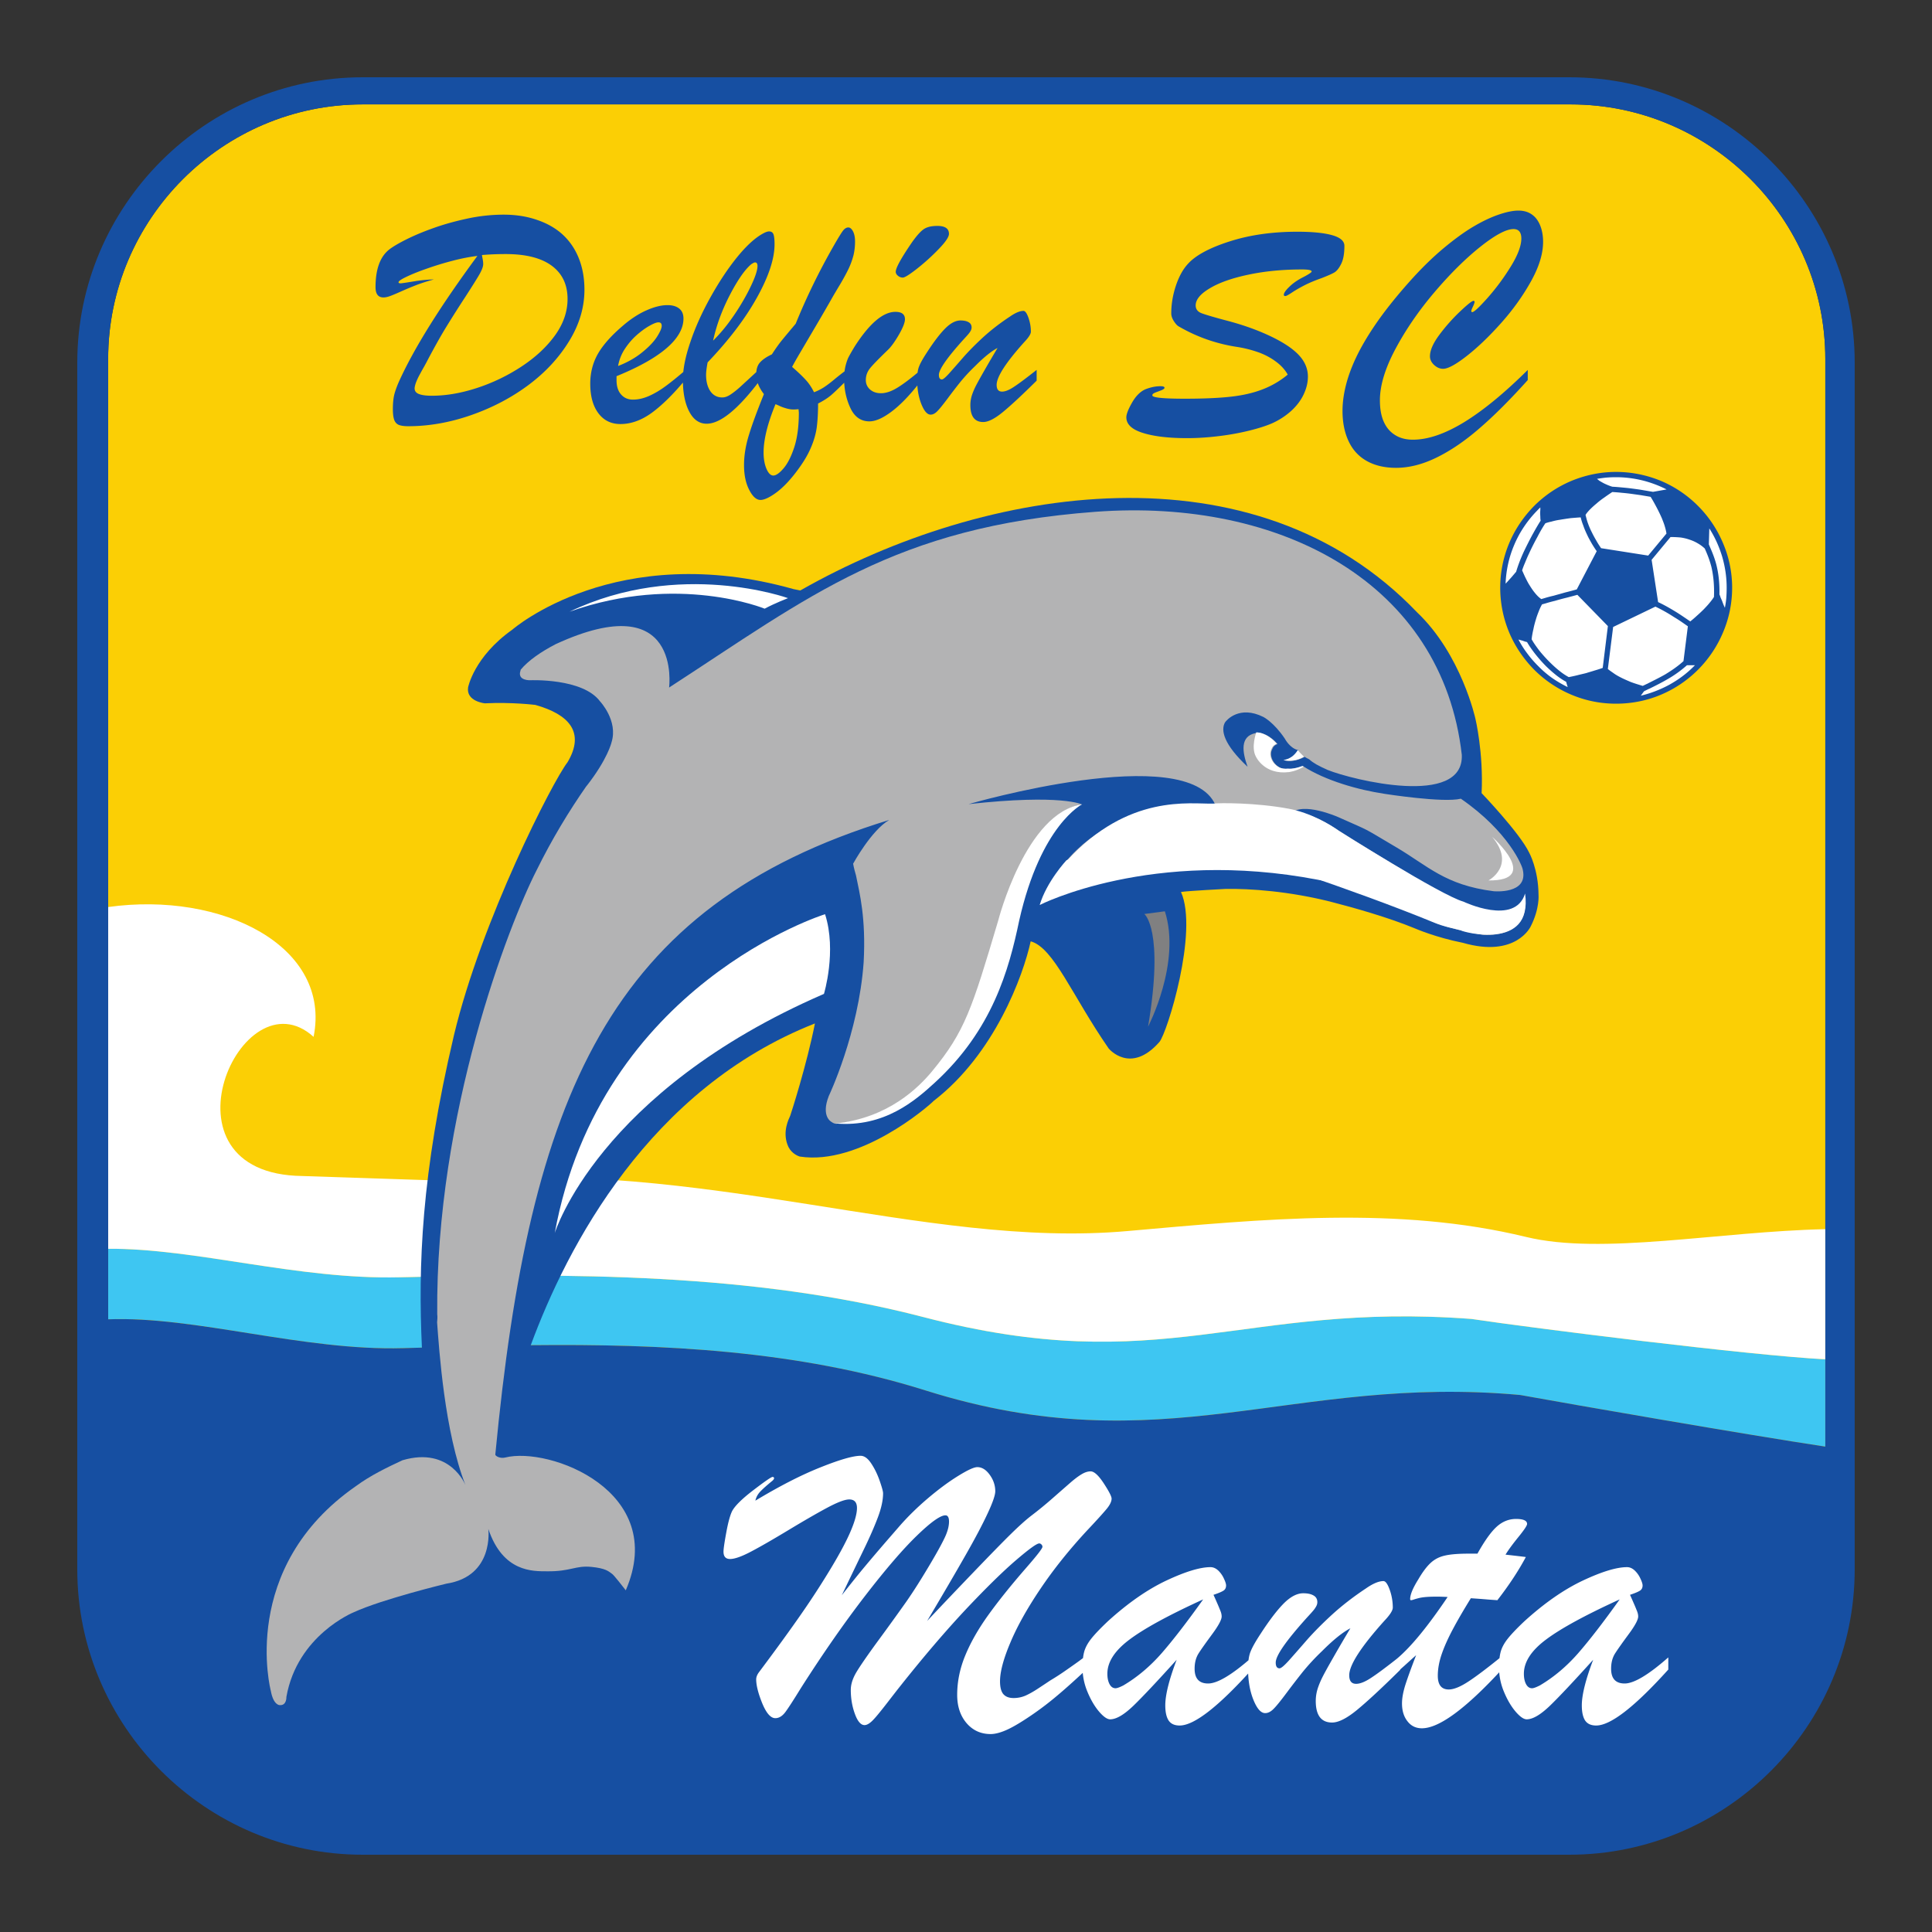 <svg xmlns="http://www.w3.org/2000/svg" width="500" height="500" fill="none"><rect width="100%" height="100%" fill="#333333" stroke="none"/><path fill="#FBCF05" fill-rule="evenodd" d="M472.39 397.651V92.889c0-36.23-29.644-65.873-65.878-65.873H93.865c-36.234 0-65.873 29.643-65.873 65.873v281.488" clip-rule="evenodd"/><path fill="#3EC6F2" fill-rule="evenodd" d="M238.999 340.865c-44.293-11.535-92.266-11.337-135.564-10.299-26.35.637-52.974-7.544-75.45-7.384v18.249c22.438-.877 50.525 8.215 76.375 7.464 43.17-1.25 91.011-2.948 135.167 10.946 61.708 19.406 94.489-4.213 153.898 1.18 14.277 2.59 58.886 10.323 78.962 13.357v-22.59c-19.373-.977-76.409-8.163-91.582-10.446-59.575-4.473-79.919 15.65-141.806-.477Z" clip-rule="evenodd"/><path fill="#fff" fill-rule="evenodd" d="M394.935 320.119c-33.073-8.04-67.609-4.676-103.179-1.52-52.743 4.681-109.303-18.961-176.162-13.012l-37.358-1.236c-39.009-.486-15.753-52.932 2.92-36.013 4.705-23.453-23.693-37.73-53.172-33.597v88.44c22.477-.161 49.101 8.02 75.451 7.383 43.298-1.038 91.271-1.236 135.564 10.3 61.887 16.126 82.231-3.996 141.806.476 15.173 2.284 72.209 9.469 91.582 10.446v-33.677c-27.71.604-57.763 6.794-77.452 2.01Z" clip-rule="evenodd"/><path fill="#164FA2" d="M472.385 374.382c-20.075-3.034-64.689-10.767-78.961-13.357-59.41-5.393-92.191 18.231-153.898-1.179-33.154-10.432-68.388-12.074-102.165-11.715 9.436-25.577 30.663-66.383 73.541-83.264-2.1 10.643-6.148 23.198-6.389 23.868-.448 1.015-1.972 4.011-.736 7.459.68 1.987 2.345 2.855 3.19 3.119 15.513 2.411 33.319-12.984 34.687-14.423 15.725-12.102 23.151-32.366 25.086-41.278 5.959 1.642 10.691 14.012 20.183 27.732 0 0 5.629 6.856 13.126-1.679 1.972-2.255 10.172-28.573 5.591-38.825 2.132-.321 11.625-.778 11.635-.793 6.133-.094 16.4.571 27.492 3.421 5.463 1.415 14.319 3.869 21.547 6.855 0 0 5.204 2.27 12.243 3.666 13.782 3.992 17.575-4.208 17.575-4.208 2.383-4.671 2.038-8.205 2.038-8.205-.047-6.652-2.425-10.918-2.425-10.918-2.467-5.142-12.305-15.394-12.305-15.394.505-10.451-1.599-19.236-1.599-19.236s-3.6-16.636-15.121-27.577c-42.024-43.911-111.492-33.003-159.602-5.638l-1.713-.344c-45.977-12.956-72.804 10.474-72.804 10.474-9.974 7.063-11.46 14.965-11.46 14.965-.529 3.628 4.321 4.11 4.321 4.11 7.21-.34 13.088.415 13.088.415 8.682 2.434 12.951 7.058 8.332 14.829-3.807 4.873-22.245 40.858-29.388 70.605-8.54 36.225-9.267 59.712-8.304 80.896-1.614.047-3.232.09-4.831.137-25.846.75-53.937-8.342-76.371-7.464V92.894c0-36.23 29.638-65.874 65.873-65.874h312.646c36.235 0 65.878 29.644 65.878 65.874v281.488ZM406.158 20H93.842C53.23 20 20 53.23 20 93.842v312.316C20 446.771 53.23 480 93.842 480h312.316c40.613 0 73.837-33.229 73.837-73.842V93.842C479.995 53.23 446.771 20 406.158 20Z"/><path fill="#164FA2" d="M103.142 73.037c0 .194.179.288.528.288.25 0 1.34-.16 3.303-.481 1.948-.33 3.718-.496 5.308-.524-1.77.486-3.303.981-4.591 1.477-1.288.5-2.6 1.052-3.963 1.66-1.373.61-2.34 1.015-2.935 1.218-.594.207-1.104.302-1.547.302-1.369 0-2.058-.883-2.058-2.666 0-4.59 1.161-7.822 3.482-9.69.939-.746 2.463-1.647 4.558-2.695 2.09-1.038 4.459-2.024 7.082-2.949 2.637-.938 5.529-1.74 8.695-2.42a44.587 44.587 0 0 1 9.342-1.005c3.17 0 6.072.458 8.709 1.383 2.657.91 4.869 2.198 6.653 3.854 1.783 1.675 3.152 3.69 4.105 6.096.953 2.406 1.439 5.105 1.439 8.105 0 4.563-1.317 8.998-3.954 13.282-2.628 4.298-6.138 8.087-10.517 11.36-4.402 3.28-9.346 5.88-14.852 7.8-5.515 1.925-10.932 2.873-16.282 2.873-.996 0-1.783-.108-2.364-.311-.585-.227-.995-.656-1.245-1.288-.236-.637-.364-1.562-.364-2.808 0-1.547.128-2.793.364-3.774.25-.967.651-2.09 1.212-3.36 3.888-8.614 10.663-19.447 20.297-32.525-1.934.221-4.076.636-6.397 1.24a80.817 80.817 0 0 0-6.596 2.01c-2.076.717-3.831 1.42-5.266 2.1-1.424.674-2.146 1.16-2.146 1.448Zm21.585-7.034c0 .042.052.344.16.915.113.552.165 1.019.165 1.434 0 .609-.316 1.477-.953 2.614-.637 1.118-1.892 3.11-3.741 5.973a317.23 317.23 0 0 0-4.784 7.535c-1.331 2.156-2.888 4.93-4.704 8.332a64.808 64.808 0 0 1-1.175 2.198c-.222.373-.566.996-1.038 1.869a16.907 16.907 0 0 0-1.038 2.222c-.203.627-.316 1.095-.316 1.411 0 .703.387 1.203 1.161 1.481.759.293 1.863.429 3.293.429 3.68 0 7.563-.665 11.668-2.005a47.992 47.992 0 0 0 11.568-5.572c3.61-2.378 6.483-5.058 8.653-8.058 2.156-3 3.237-6.138 3.237-9.403 0-3.732-1.369-6.591-4.096-8.61-2.722-2.006-6.69-3.016-11.898-3.016-2.199 0-4.242.086-6.162.25Zm34.833 31.356v1.005c0 1.59.382 2.835 1.17 3.722.779.892 1.812 1.335 3.076 1.335 1.326 0 2.69-.302 4.114-.924 1.416-.623 2.822-1.449 4.218-2.473 1.411-1.023 3.128-2.406 5.143-4.133v2.473c-3.038 3.666-5.902 6.482-8.573 8.45-2.679 1.948-5.388 2.93-8.138 2.93-2.406 0-4.303-.93-5.709-2.793-1.397-1.864-2.104-4.412-2.104-7.663 0-2.83.665-5.402 1.977-7.714 1.325-2.307 3.481-4.736 6.487-7.294 2.043-1.76 4.086-3.085 6.105-3.972 2.019-.897 3.831-1.34 5.421-1.34 1.269 0 2.284.292 3.015.873.745.58 1.118 1.448 1.118 2.613 0 1.699-.637 3.388-1.906 5.072-1.26 1.685-3.194 3.36-5.808 5.03-2.6 1.66-5.808 3.25-9.606 4.803Zm.401-2.642c2.435-.94 4.506-2.119 6.233-3.53 1.726-1.391 3-2.731 3.831-4.02.816-1.287 1.226-2.226 1.226-2.82 0-.623-.273-.925-.839-.925-.496 0-1.284.302-2.378.924-1.095.623-2.199 1.44-3.322 2.435-1.118.995-2.114 2.17-3.01 3.524a11.601 11.601 0 0 0-1.741 4.412Zm36.688.73v3.002c-5.638 7.473-10.229 11.21-13.768 11.21-1.91 0-3.415-1.052-4.505-3.138-1.095-2.085-1.647-4.836-1.647-8.242 0-2.746.651-6.025 1.953-9.81 1.279-3.806 3.025-7.647 5.195-11.549 2.17-3.892 4.421-7.294 6.756-10.2 2.34-2.902 4.511-4.935 6.502-6.096.816-.481 1.434-.731 1.906-.731.566 0 .939.25 1.132.745.179.496.278 1.354.278 2.572 0 3.76-1.519 8.36-4.576 13.837-3.039 5.464-7.299 11.046-12.748 16.74-.26 1.397-.397 2.477-.397 3.237 0 1.727.373 3.137 1.104 4.218.751 1.075 1.779 1.618 3.1 1.618.675 0 1.406-.264 2.18-.793.788-.523 1.618-1.184 2.477-1.962.854-.788 2.543-2.336 5.058-4.657Zm-12.097-7.284a42.064 42.064 0 0 0 4.067-4.704 58.52 58.52 0 0 0 3.703-5.624c1.161-2 2.057-3.802 2.727-5.392.661-1.59.991-2.793.991-3.605 0-.627-.222-.93-.646-.93-.17 0-.472.152-.93.444-1.642 1.354-3.496 3.996-5.544 7.922-2.042 3.93-3.51 7.893-4.368 11.89Zm34.3 7.728v2.793c-1.633 1.619-2.845 2.789-3.69 3.525-.844.731-1.991 1.477-3.444 2.227 0 2.458-.127 4.543-.358 6.275-.251 1.727-.788 3.552-1.633 5.444-.83 1.911-2.132 3.997-3.883 6.261-1.731 2.241-3.43 3.968-5.1 5.171-1.675 1.203-2.987 1.798-3.93 1.798-1.067 0-2.029-.868-2.916-2.6-.901-1.727-1.345-3.869-1.345-6.426 0-2.463.42-5.062 1.265-7.785.825-2.722 2.128-6.246 3.883-10.577-1.326-1.727-1.991-3.44-1.991-5.138 0-1.369.358-2.435 1.066-3.152.689-.736 1.699-1.401 2.982-1.996.953-1.472 1.854-2.75 2.713-3.788.84-1.029 2.005-2.416 3.453-4.143 2.808-6.916 6.11-13.659 9.885-20.254 1.052-1.836 1.807-3.067 2.264-3.704.458-.637.958-.953 1.463-.953.462 0 .863.335 1.222 1.01.349.674.524 1.561.524 2.637 0 1.312-.151 2.534-.425 3.638a19.872 19.872 0 0 1-1.217 3.345c-.529 1.123-1.26 2.463-2.185 4.038-.943 1.562-1.505 2.53-1.731 2.902a505.736 505.736 0 0 1-4.572 7.907c-1.703 2.892-3.043 5.171-4.025 6.841-.995 1.675-1.698 2.935-2.132 3.766 1.458 1.269 2.614 2.363 3.458 3.288.859.91 1.595 2.005 2.213 3.274a13.994 13.994 0 0 0 2.519-1.255c.746-.486 1.642-1.15 2.666-2.005a74.26 74.26 0 0 1 3.001-2.364Zm-12.111 10.852-.081-.845c-.764.081-1.373.095-1.826.057a7.85 7.85 0 0 1-1.608-.349 9.121 9.121 0 0 1-1.406-.519c-.345-.17-.718-.321-1.119-.486-2.066 5.015-3.085 9.191-3.085 12.507 0 1.647.25 3.058.745 4.218.5 1.161 1.095 1.741 1.77 1.741.707 0 1.594-.622 2.656-1.863 1.061-1.246 1.991-3.072 2.779-5.502.788-2.434 1.175-5.421 1.175-8.959Zm31.393-10.852v2.954c-2.623 3.378-5.071 5.921-7.341 7.634-2.265 1.712-4.185 2.571-5.794 2.571-2.212 0-3.854-1.161-4.93-3.482-1.08-2.321-1.618-4.855-1.618-7.605 0-1.067.108-2.062.316-3.03.222-.952.481-1.74.769-2.363.311-.618.863-1.59 1.665-2.916 3.827-5.954 7.337-8.945 10.531-8.945 1.647 0 2.468.637 2.468 1.91 0 .86-.534 2.213-1.595 4.049-1.066 1.825-2.019 3.137-2.859 3.925-2.35 2.27-3.888 3.845-4.591 4.727-.717.902-1.08 1.911-1.08 3.044 0 .972.363 1.783 1.09 2.434.736.651 1.679.967 2.835.967 1.274 0 2.67-.471 4.19-1.396 1.533-.93 3.515-2.42 5.944-4.478Zm-4.491-24.052c-.458 0-.887-.156-1.26-.472-.373-.302-.566-.651-.566-1.024 0-1.01 1.411-3.557 4.218-7.657 1.212-1.703 2.227-2.836 3.052-3.388.817-.552 1.991-.83 3.501-.83 2.001 0 3.001.689 3.001 2.062 0 .788-.873 2.085-2.619 3.892a55.169 55.169 0 0 1-5.581 5.067c-1.991 1.562-3.237 2.35-3.746 2.35Zm31.408 16.725c-4.742 5.28-7.12 8.97-7.12 11.045 0 1.161.472 1.741 1.411 1.741.788 0 1.807-.401 3.053-1.226 1.255-.821 3.222-2.284 5.888-4.398v2.789c-3.827 3.788-6.771 6.515-8.814 8.185-2.052 1.675-3.722 2.52-5.02 2.52-2.212 0-3.321-1.472-3.321-4.383 0-.859.137-1.718.401-2.548.278-.84.651-1.713 1.118-2.609.477-.915 1.194-2.203 2.156-3.883a337.71 337.71 0 0 1 3.364-5.742c-1.538.788-3.472 2.34-5.784 4.662a45.862 45.862 0 0 0-3.85 4.142 149.073 149.073 0 0 0-3.373 4.388c-1.204 1.599-2.076 2.675-2.643 3.232-.556.552-1.104.83-1.674.83-.869 0-1.656-.896-2.388-2.708-.731-1.817-1.094-3.916-1.094-6.322 0-1.491.165-2.652.514-3.482.33-.845.991-2.034 2-3.567 1.85-2.86 3.468-4.963 4.813-6.29 1.354-1.34 2.651-2.004 3.883-2.004.873 0 1.561.141 2.09.443.524.288.788.746.788 1.368 0 .279-.071.552-.236.86a4.95 4.95 0 0 1-.552.796c-.194.25-.623.722-1.274 1.425-4.27 4.728-6.402 7.785-6.402 9.196 0 .788.264 1.174.778 1.174.316 0 .939-.528 1.878-1.561a379.451 379.451 0 0 0 3.595-4.09c1.481-1.69 3.222-3.44 5.223-5.285 2.019-1.84 4.303-3.61 6.874-5.308 1.425-.995 2.609-1.495 3.548-1.495.444 0 .859.599 1.288 1.788.415 1.189.623 2.387.623 3.595 0 .594-.58 1.505-1.741 2.722Zm68.209 8.389c-.68-1.24-1.689-2.364-3.043-3.36-1.34-1.004-2.86-1.811-4.549-2.42a30.851 30.851 0 0 0-5.293-1.354c-5.445-.802-10.545-2.571-15.263-5.308-.415-.207-.84-.665-1.298-1.368-.457-.703-.693-1.382-.693-2.033 0-2.378.401-4.751 1.189-7.148.802-2.392 1.826-4.256 3.071-5.61 1.986-2.24 5.586-4.19 10.795-5.86 5.199-1.674 11.045-2.52 17.556-2.52 3.888 0 6.884.294 9.011.888 2.119.594 3.185 1.52 3.185 2.765 0 2.019-.278 3.58-.844 4.685-.552 1.123-1.152 1.854-1.77 2.212-.637.373-1.755.86-3.345 1.477-1.703.595-3.18 1.222-4.439 1.869-1.255.65-2.326 1.273-3.218 1.868-.887.59-1.439.882-1.661.882-.259 0-.401-.108-.401-.316 0-.467.467-1.16 1.439-2.09.953-.939 2.142-1.755 3.534-2.458 1.495-.774 2.227-1.274 2.227-1.491 0-.35-.812-.528-2.458-.528-5.006 0-9.62.438-13.867 1.34-4.232.886-7.577 2.061-10.021 3.529-2.448 1.448-3.666 2.93-3.666 4.449 0 .939.515 1.618 1.519 2.005 1.015.382 3.251 1.052 6.705 1.963 3.458.915 6.553 1.977 9.28 3.151 3.911 1.685 6.813 3.416 8.705 5.228 1.897 1.807 2.836 3.826 2.836 6.067 0 1.548-.373 3.081-1.119 4.643-.736 1.552-1.826 2.977-3.246 4.27a19.11 19.11 0 0 1-4.954 3.194c-1.585.679-3.595 1.316-6.01 1.906a65.102 65.102 0 0 1-7.865 1.401c-2.822.345-5.506.51-8.073.51-4.727 0-8.53-.439-11.403-1.34-2.878-.887-4.317-2.241-4.317-4.053 0-.797.481-2.057 1.462-3.775.972-1.712 2.119-2.873 3.449-3.467 1.161-.453 2.279-.722 3.355-.788 1.08-.071 1.618.056 1.618.387 0 .08-.043.165-.123.236-.08.08-.17.151-.273.207-.114.057-.227.109-.34.165-.538.208-.977.387-1.307.496-.335.127-.613.25-.821.377-.193.123-.288.288-.288.496 0 .566 2.793.854 8.375.854 4.869 0 8.851-.175 11.946-.524 3.114-.345 5.85-.977 8.228-1.906a22.988 22.988 0 0 0 6.483-3.803Zm62.122-1.213v2.624c-4.534 5.048-8.69 9.209-12.498 12.484-3.784 3.293-7.492 5.803-11.111 7.572-3.609 1.769-7.105 2.656-10.479 2.656-2.915 0-5.421-.58-7.52-1.741-2.09-1.16-3.666-2.845-4.728-5.09-1.061-2.223-1.604-4.865-1.604-7.903 0-2.406.387-4.949 1.147-7.643.773-2.685 1.896-5.393 3.345-8.13 1.462-2.75 3.25-5.572 5.364-8.492 2.114-2.911 4.619-5.983 7.478-9.19 2.958-3.318 5.888-6.196 8.781-8.616 2.887-2.406 5.515-4.312 7.85-5.68 2.35-1.383 4.534-2.402 6.54-3.081 2.019-.68 3.689-1.01 5.005-1.01 1.354 0 2.501.32 3.44.972.958.646 1.675 1.6 2.184 2.83.51 1.246.774 2.68.774 4.299 0 3.057-1.038 6.44-3.123 10.186-2.071 3.732-4.657 7.36-7.766 10.842-3.1 3.468-6.072 6.318-8.894 8.516-2.816 2.199-4.85 3.303-6.095 3.303-.831 0-1.605-.335-2.326-.996-.713-.665-1.076-1.41-1.076-2.24 0-1.548.821-3.412 2.463-5.601a47.148 47.148 0 0 1 5.336-6.006c1.934-1.826 3.081-2.741 3.468-2.741.184 0 .278.08.278.25 0 .231-.142.65-.429 1.24-.279.6-.416.968-.416 1.105 0 .212.085.32.236.32.458 0 1.784-1.226 3.968-3.675a58.554 58.554 0 0 0 6.016-8.129c1.821-2.944 2.731-5.379 2.731-7.256 0-.788-.165-1.383-.504-1.817-.335-.41-.845-.618-1.51-.618-1.892 0-4.77 1.534-8.611 4.59-3.845 3.068-7.784 6.97-11.823 11.71-4.034 4.738-7.407 9.635-10.106 14.679-2.694 5.043-4.048 9.483-4.048 13.328 0 2.208.33 4.063.995 5.544.661 1.491 1.628 2.642 2.916 3.439 1.274.817 2.821 1.218 4.629 1.218 3.915 0 8.35-1.524 13.328-4.572 4.963-3.057 10.422-7.554 16.395-13.48Z"/><path fill="#fff" d="M281.028 428.628v3.557c-3.275 3.058-6.054 5.525-8.323 7.389a80.353 80.353 0 0 1-6.846 5.048c-2.265 1.496-4.133 2.572-5.633 3.204-1.491.632-2.775.948-3.85.948-2.534 0-4.61-.948-6.233-2.831-1.613-1.901-2.425-4.326-2.425-7.317 0-3.435.703-6.846 2.095-10.206 1.387-3.378 3.378-6.85 5.945-10.436 2.585-3.59 5.808-7.62 9.695-12.088 2.888-3.307 4.331-5.156 4.331-5.581a.844.844 0 0 0-.264-.609c-.179-.179-.354-.269-.566-.269-.651 0-2.652 1.458-6.03 4.35-3.364 2.883-7.695 7.125-12.97 12.716-5.26 5.614-10.964 12.285-17.088 20.009-.331.406-1.425 1.812-3.275 4.204-1.844 2.378-3.128 3.944-3.887 4.666-.755.722-1.402 1.071-1.968 1.071-.953 0-1.797-.967-2.5-2.921-.708-1.934-1.052-3.996-1.052-6.194 0-1.355.438-2.798 1.316-4.346.882-1.528 2.784-4.307 5.718-8.322a673.624 673.624 0 0 0 7.304-10.116c1.92-2.746 4.029-6.091 6.336-9.993 1.614-2.731 2.812-4.892 3.586-6.515.774-1.6 1.16-3.025 1.16-4.275 0-1.057-.311-1.604-.929-1.604-1.302 0-3.765 1.746-7.374 5.246-3.605 3.482-8.059 8.658-13.371 15.537-5.313 6.884-10.861 14.833-16.631 23.878-1.897 3.081-3.237 5.157-4.03 6.233-.792 1.056-1.651 1.599-2.618 1.599-1.199 0-2.321-1.283-3.378-3.836-1.043-2.571-1.571-4.647-1.571-6.209 0-.528.198-1.094.618-1.708 4.538-6.058 8.27-11.196 11.191-15.418a214.574 214.574 0 0 0 7.78-12.036c2.269-3.798 3.925-6.931 4.94-9.375 1.038-2.463 1.552-4.402 1.552-5.808 0-1.476-.67-2.217-2.005-2.217-1.109 0-2.977.703-5.634 2.113-2.637 1.411-5.982 3.341-10.011 5.771-4.048 2.444-7.285 4.312-9.729 5.595-2.43 1.284-4.26 1.935-5.454 1.935-1.146 0-1.708-.633-1.708-1.902 0-.722.246-2.392.722-4.977.477-2.605.986-4.435 1.496-5.492.722-1.368 2.566-3.204 5.539-5.468 2.977-2.274 4.609-3.397 4.93-3.397.278 0 .401.122.401.354 0 .136-.123.344-.401.608-1.406 1.147-2.463 2.081-3.152 2.803-.684.722-1.108 1.514-1.283 2.373 6.284-3.784 11.908-6.667 16.891-8.639 4.963-1.986 8.412-2.972 10.327-2.972.972 0 1.864.651 2.727 1.934.864 1.284 1.605 2.779 2.204 4.487.594 1.708.896 2.798.896 3.274 0 1.756-.439 3.817-1.335 6.209-.901 2.397-2.114 5.176-3.642 8.323a3506.252 3506.252 0 0 0-5.704 11.861c1.797-2.307 3.5-4.43 5.1-6.388a445.783 445.783 0 0 1 4.826-5.718c1.595-1.864 3.237-3.732 4.874-5.629 2.232-2.571 4.751-5.034 7.53-7.393 2.779-2.354 5.383-4.275 7.813-5.77 2.425-1.496 4.062-2.256 4.926-2.256 1.198 0 2.269.67 3.218 1.991.953 1.317 1.429 2.746 1.429 4.256 0 .986-.651 2.906-1.972 5.723-1.307 2.817-3.204 6.421-5.718 10.819-2.501 4.402-5.827 10.087-9.941 17.018 3.906-4.152 7.987-8.432 12.21-12.829 4.223-4.397 7.37-7.619 9.431-9.643 2.058-2.025 3.784-3.572 5.157-4.648a100.633 100.633 0 0 0 5.7-4.661c1.901-1.67 3.416-2.991 4.501-3.94 1.113-.967 2.08-1.708 2.939-2.217.863-.529 1.656-.774 2.378-.774.896 0 2.024 1.019 3.378 3.076 1.354 2.076 2.043 3.402 2.043 3.978 0 .721-.406 1.585-1.217 2.59-.807.981-2.477 2.849-5.034 5.558-4.657 5.015-8.724 10.082-12.159 15.187-3.444 5.1-6.048 9.766-7.808 13.97-1.779 4.204-2.656 7.53-2.656 9.979 0 1.51.278 2.604.839 3.288.581.684 1.463 1.038 2.661 1.038a7.73 7.73 0 0 0 3.076-.618c.935-.42 1.991-1 3.138-1.755 1.156-.76 2.25-1.481 3.27-2.166a64.232 64.232 0 0 0 4.255-2.764 229.787 229.787 0 0 0 3.26-2.303c.755-.58 1.331-.986 1.723-1.217Zm5.666-9.026c5.227-4.751 10.295-8.27 15.201-10.577 4.912-2.303 8.71-3.449 11.385-3.449.722 0 1.392.302 2.029.901a6.76 6.76 0 0 1 1.453 2.095c.373.788.547 1.368.547 1.741 0 .632-.245 1.089-.722 1.373-.476.297-1.316.651-2.538 1.052.25.547.571 1.25.939 2.113.387.864.665 1.567.878 2.095.212.529.297 1 .297 1.411 0 .821-.826 2.373-2.496 4.624-1.656 2.25-2.836 3.906-3.501 4.963-.665 1.076-1 2.373-1 3.921 0 2.538 1.156 3.821 3.496 3.821 2.411 0 6.176-2.25 11.3-6.756v3.147c-8.691 9.644-14.923 14.484-18.67 14.484-1.34 0-2.288-.443-2.868-1.321-.562-.882-.849-2.165-.849-3.887 0-2.713.986-6.653 2.944-11.805-5.016 5.553-8.748 9.53-11.173 11.875-2.448 2.355-4.454 3.534-6.039 3.534-.755 0-1.708-.651-2.831-1.953-1.127-1.316-2.146-3.01-3.01-5.086a16.373 16.373 0 0 1-1.316-6.454c0-1.619.156-2.973.453-4.049.316-1.094.92-2.198 1.812-3.326.901-1.142 2.326-2.637 4.279-4.487Zm24.685-5.68c-8.941 4.081-15.306 7.563-19.09 10.413-3.798 2.849-5.704 5.789-5.704 8.818 0 1.104.194 2.005.567 2.708.386.703.896 1.057 1.547 1.057.387 0 1.057-.246 2.005-.722 3.605-2.128 6.912-4.912 9.908-8.323 2.991-3.43 6.577-8.077 10.767-13.951Zm46.859 5.577c-6.034 6.723-9.058 11.417-9.058 14.059 0 1.477.594 2.213 1.793 2.213 1 0 2.307-.509 3.887-1.562 1.6-1.038 4.1-2.906 7.497-5.595v3.553c-4.874 4.821-8.624 8.284-11.229 10.417-2.604 2.128-4.732 3.204-6.388 3.204-2.812 0-4.223-1.869-4.223-5.582 0-1.09.175-2.184.51-3.236.354-1.076.826-2.18 1.425-3.327.599-1.16 1.519-2.798 2.746-4.944a398.02 398.02 0 0 1 4.279-7.299c-1.953 1-4.416 2.972-7.356 5.926a58.136 58.136 0 0 0-4.906 5.279 205.366 205.366 0 0 0-4.298 5.577c-1.529 2.043-2.638 3.416-3.36 4.119-.707.703-1.41 1.052-2.132 1.052-1.104 0-2.109-1.137-3.043-3.444-.93-2.303-1.387-4.982-1.387-8.044 0-1.897.212-3.374.651-4.431.42-1.075 1.264-2.585 2.552-4.543 2.354-3.642 4.416-6.313 6.119-8.007 1.727-1.703 3.383-2.547 4.945-2.547 1.113 0 1.991.174 2.661.561.67.368 1 .948 1 1.741 0 .354-.085.708-.302 1.095a6.045 6.045 0 0 1-.698 1.019c-.25.316-.793.915-1.623 1.811-5.431 6.021-8.143 9.908-8.143 11.701 0 1 .334 1.496.986 1.496.405 0 1.193-.67 2.392-1.987a598.655 598.655 0 0 0 4.571-5.208c1.888-2.152 4.1-4.383 6.653-6.723 2.571-2.341 5.473-4.591 8.742-6.757 1.817-1.269 3.331-1.901 4.53-1.901.556 0 1.085.755 1.632 2.269a13.81 13.81 0 0 1 .793 4.577c0 .759-.741 1.915-2.218 3.468Zm21.906-17.419h2.218c1.83-3.275 3.467-5.582 4.944-6.936 1.477-1.354 3.166-2.043 5.053-2.043 1.897 0 2.85.444 2.85 1.288 0 .425-.741 1.529-2.222 3.359-1.472 1.812-2.6 3.341-3.36 4.591 1.18.127 2.218.25 3.114.354.916.108 1.638.193 2.147.264-1.948 3.642-4.416 7.37-7.369 11.172-.968-.07-1.779-.122-2.43-.174-.651-.057-1.302-.109-1.987-.161-.67-.051-1.481-.103-2.448-.174-1.845 2.991-3.411 5.666-4.662 8.025-1.245 2.34-2.217 4.506-2.887 6.455-.67 1.972-1.005 3.821-1.005 5.581 0 2.373.953 3.553 2.835 3.553 1.303 0 3.029-.703 5.143-2.095 2.109-1.387 4.921-3.52 8.478-6.402v3.448c-9.289 10.064-16.135 15.093-20.57 15.093-1.552 0-2.798-.594-3.732-1.811-.949-1.194-1.42-2.746-1.42-4.624 0-1.269.259-2.779.788-4.543.547-1.741 1.495-4.398 2.868-7.936-.472.424-.929.811-1.373 1.217-.42.387-.825.755-1.179 1.071-.368.335-.75.684-1.161 1.038-.401.368-.826.741-1.231 1.109v-3.553c3.609-3.024 7.973-8.341 13.092-15.942-.528-.038-1.005-.052-1.443-.071-.458-.019-.987-.019-1.605-.019-2.019 0-3.533.128-4.534.406-.405.104-.792.212-1.165.335-.349.123-.594.174-.736.174-.142 0-.212-.103-.212-.297 0-1.142.698-2.835 2.113-5.1 1.123-1.92 2.199-3.35 3.218-4.279 1.019-.934 2.251-1.567 3.713-1.883 1.458-.335 3.52-.49 6.157-.49Zm14.343 17.522c5.223-4.751 10.295-8.27 15.202-10.577 4.906-2.303 8.709-3.449 11.384-3.449.722 0 1.392.302 2.024.901a6.676 6.676 0 0 1 1.458 2.095c.373.788.547 1.368.547 1.741 0 .632-.245 1.089-.721 1.373-.477.297-1.321.651-2.534 1.052.245.547.561 1.25.934 2.113.387.864.665 1.567.878 2.095.212.529.302 1 .302 1.411 0 .821-.826 2.373-2.501 4.624-1.656 2.25-2.831 3.906-3.501 4.963-.67 1.076-1.005 2.373-1.005 3.921 0 2.538 1.161 3.821 3.501 3.821 2.416 0 6.181-2.25 11.3-6.756v3.147c-8.695 9.644-14.923 14.484-18.669 14.484-1.34 0-2.289-.443-2.874-1.321-.556-.882-.84-2.165-.84-3.887 0-2.713.987-6.653 2.94-11.805-5.015 5.553-8.747 9.53-11.172 11.875-2.449 2.355-4.454 3.534-6.04 3.534-.754 0-1.703-.651-2.83-1.953-1.128-1.316-2.147-3.01-3.011-5.086a16.373 16.373 0 0 1-1.316-6.454c0-1.619.156-2.973.453-4.049.316-1.094.915-2.198 1.812-3.326.901-1.142 2.321-2.637 4.279-4.487Zm24.685-5.68c-8.936 4.081-15.305 7.563-19.089 10.413-3.803 2.849-5.704 5.789-5.704 8.818 0 1.104.193 2.005.566 2.708.387.703.891 1.057 1.547 1.057.382 0 1.052-.246 2.005-.722 3.61-2.128 6.917-4.912 9.908-8.323 2.987-3.43 6.582-8.077 10.767-13.951Z"/><path fill="#164FA2" fill-rule="evenodd" d="M418.222 122.133c4.067 0 7.936.821 11.493 2.264a29.969 29.969 0 0 1 9.729 6.53 30.171 30.171 0 0 1 6.525 9.771 29.196 29.196 0 0 1 2.307 11.404c0 4.067-.826 7.936-2.307 11.451a30.235 30.235 0 0 1-6.525 9.771 30.034 30.034 0 0 1-9.729 6.525c-3.557 1.481-7.426 2.264-11.493 2.264-4.02 0-7.851-.783-11.403-2.264a30.16 30.16 0 0 1-9.771-6.525c-2.737-2.775-5.006-6.101-6.526-9.771a30.01 30.01 0 0 1-2.264-11.451c0-4.062.816-7.893 2.264-11.404 1.52-3.675 3.789-6.997 6.526-9.771a30.094 30.094 0 0 1 9.771-6.53c3.552-1.443 7.383-2.264 11.403-2.264Z" clip-rule="evenodd"/><path fill="#fff" fill-rule="evenodd" d="M409.086 133.898c-.741.038-1.604.114-2.581.194-.897.123-1.911.274-2.855.434a15.02 15.02 0 0 0-2.146.467 11.17 11.17 0 0 0-1.562.429c-.59.859-1.33 2.109-2.071 3.553a62.301 62.301 0 0 0-2.152 4.26c-.391.821-.74 1.647-1.052 2.426a18.88 18.88 0 0 0-.745 1.953c.198.429.434.976.703 1.561.311.628.627 1.293 1.014 1.954.472.745.939 1.524 1.524 2.227.514.665 1.099 1.255 1.722 1.684.434-.123.939-.274 1.449-.429.585-.161 1.17-.316 1.717-.434.939-.269 1.996-.548 3.048-.859.977-.231 1.991-.51 2.968-.783l5.161-9.885a29.461 29.461 0 0 1-1.33-2.071c-.392-.703-.821-1.444-1.175-2.227-.349-.745-.703-1.524-.972-2.345a14.382 14.382 0 0 1-.665-2.109ZM405.993 175.235a41.045 41.045 0 0 0 2.308-.505c.745-.198 1.524-.354 2.264-.552.703-.231 1.449-.425 2.152-.661a31.825 31.825 0 0 0 2.066-.665l1.335-10.823-7.898-8.091c-.821.235-1.755.471-2.774.745a59.1 59.1 0 0 0-3.048.821c-.665.156-1.245.311-1.797.467-.505.16-1.052.316-1.519.434-.317.547-.59 1.128-.821 1.717-.274.703-.548 1.406-.746 2.109-.274.859-.509 1.76-.665 2.576a21.795 21.795 0 0 0-.467 2.624c.429.821 1.132 1.793 1.915 2.849a36.984 36.984 0 0 0 2.699 3.01c.859.859 1.755 1.68 2.652 2.383a15.33 15.33 0 0 0 2.344 1.562ZM435.685 171.099l1.132-9.025c-.076-.081.038.033-.076-.043-.901-.627-2.071-1.481-3.519-2.34a40.641 40.641 0 0 0-4.803-2.699l-10.941 5.27-1.369 10.871c.505.424 1.052.778 1.6 1.17.547.387 1.175.74 1.878 1.09.698.353 1.524.707 2.42 1.094.939.354 1.953.665 3.128 1.019.349-.155.665-.316.977-.467.08-.042 0 0 .118-.042 1.443-.746 3.08-1.524 4.727-2.463 1.599-.977 3.241-2.071 4.728-3.435ZM431.279 138.084c-.08-.59-.236-1.213-.434-1.878-.188-.665-.467-1.331-.736-2.034a43.708 43.708 0 0 0-1.292-2.694c-.543-1.019-1.09-2.038-1.642-2.896-.817-.156-1.642-.269-2.501-.43-.821-.113-1.68-.236-2.496-.349a56.92 56.92 0 0 0-2.505-.274 47.38 47.38 0 0 0-2.42-.193c-.585.392-1.288.859-2.034 1.401a20.33 20.33 0 0 0-2.071 1.604 23.089 23.089 0 0 0-1.76 1.604c-.429.468-.821.897-1.052 1.331.193.698.354 1.444.623 2.147.278.783.627 1.604 1.014 2.345.354.74.746 1.443 1.137 2.109.387.702.821 1.368 1.25 1.991l12.192 1.915M441.191 141.952a9.647 9.647 0 0 0-1.793-1.326 10.045 10.045 0 0 0-2.071-.939 11.727 11.727 0 0 0-2.388-.585 27.312 27.312 0 0 0-2.614-.118l-4.887 5.898 1.679 10.941c1.84.859 3.482 1.84 4.883 2.699 1.411.896 2.581 1.717 3.44 2.302a28.435 28.435 0 0 0 1.684-1.444 39.597 39.597 0 0 0 1.873-1.759c.467-.505.977-1.015 1.406-1.562a13.68 13.68 0 0 0 1.17-1.566c.123-3.242-.193-5.742-.66-7.771-.51-1.996-1.175-3.52-1.722-4.77ZM446.392 157.307a23.47 23.47 0 0 0 .354-2.345c.076-.939.114-1.873.114-2.855 0-2.849-.43-5.586-1.208-8.204-.783-2.543-1.878-4.959-3.284-7.153l-.118 4.105c.038.113-.038 0 .08.193 0 .043 0 .076.038.118.547 1.293 1.25 2.817 1.798 4.883.509 1.996.901 4.534.82 7.78.081.194.194.425.274.741.118.274.274.628.429.977.114.354.274.745.43 1.132.08.198.193.392.273.628ZM424.633 180.05a30.71 30.71 0 0 0 7.266-2.775c2.425-1.33 4.647-2.967 6.562-4.925.081-.076.123-.114.199-.194h-2.072a29.403 29.403 0 0 1-4.921 3.553c-1.684.981-3.321 1.802-4.845 2.543-.042 0-.08.038-.118.038-.467.236-.896.429-1.25.627M392.977 165.508a24.853 24.853 0 0 0 2.184 3.477 28.857 28.857 0 0 0 2.892 3.359 26.234 26.234 0 0 0 3.713 3.171 30.905 30.905 0 0 0 3.949 2.302c-.042-.118-.08-.273-.118-.391-.08-.236-.122-.467-.198-.666 0-.075-.038-.155-.038-.193-.042-.038-.042-.076-.042-.118-.816-.429-1.68-1.014-2.538-1.68a34.86 34.86 0 0 1-2.812-2.5 39.718 39.718 0 0 1-2.737-3.128c-.816-1.052-1.524-2.072-2.029-2.968-.311-.08-.589-.16-.82-.236a3.672 3.672 0 0 0-.784-.236c-.155-.075-.354-.113-.509-.155-.038 0-.076-.038-.113-.038ZM398.636 131.312c-.037.038-.118.118-.155.161-.156.156-.312.274-.43.429-2.58 2.581-4.685 5.624-6.133 9.026a28.18 28.18 0 0 0-2.27 10.12c.312-.316.628-.665.939-1.019.397-.429.784-.859 1.133-1.288.118-.113.236-.269.354-.425.113-.122.235-.236.311-.358.198-.703.467-1.482.783-2.34.354-.939.779-1.954 1.255-2.973.698-1.443 1.444-2.93 2.185-4.298.778-1.406 1.519-2.694 2.109-3.595a4.952 4.952 0 0 1-.081-.821c0-.311-.037-.623-.037-.977 0-.311 0-.66.037-.972v-.67ZM418.221 123.5c-.897 0-1.755.038-2.656.113a46.13 46.13 0 0 0-2.26.316c.188.156.387.312.58.467.316.199.665.397 1.019.59.349.198.741.354 1.17.547.392.156.779.312 1.213.43.821.038 1.637.113 2.5.193.821.076 1.685.156 2.539.274.901.118 1.835.236 2.736.392.901.155 1.798.311 2.737.467l3.514-.623a29.65 29.65 0 0 0-6.133-2.307 28.916 28.916 0 0 0-6.959-.859Z" clip-rule="evenodd"/><path fill="#B3B3B4" d="M394.657 233.559c.637 9.516-10.978 8.369-10.978 8.369-13.923-2.609-15.174-4.133-25.336-11.087 0 0-35.683-26.813-82.16-8.134 0 0-.784.802-1.784 2.1 14.348-19.406 40.137-16.504 40.137-16.504-7.276-16.65-63.864-.194-63.864-.194 24.246-2.679 29.394.109 29.394.109l-.175-.019c-14.239 2.444-21.354 30.096-21.354 30.096-6.822 22.954-8.62 28.729-17.169 39.08-3.378 4.048-11.167 12.026-24.963 13.461.349.033.694.066 1.043.103-.349-.037-.694-.07-1.218-.122-.523-.052-1.005-.448-1.005-.448s-2.844-1.336-.736-6.724c0 0 7.729-16.216 9.026-34.64.613-11.493-1.038-17.782-1.977-22.424-.259-.902-.519-1.807-.75-3.053 0 0 4.704-8.639 9.347-11.328-72.762 22.316-93.102 71.643-101.948 164.23-.038.368 1.246 1.109 2.543.779 11.389-2.906 42.321 8.676 31.219 34.366-.467-.571-3.128-4.09-3.628-4.322-.821-.608-1.613-1.382-5.256-1.741-4.161-.415-5.369 1.218-11.488 1.137-3.676-.014-11.404.269-15.197-10.955 0 0 1.59 12.234-10.847 14.154 0 0-16.499 3.968-24.02 7.422 0 0-14.583 5.907-17.395 21.91 0 0 .123 2.284-1.783 2.095 0 0-1.58.024-2.255-3.722 0 0-8.408-31.809 22.047-52.956 3.774-2.769 7.997-4.807 12.036-6.685 12.436-3.661 16.334 6.515 16.334 6.515-5.459-13.842-6.851-35.158-7.375-42.207.066-.698.137-1.387.033-2.095-.453-52.035 18.566-100.91 25.723-114.908 3.944-8.007 8.342-15.277 13.031-21.991l-.207.33c5.609-7.143 6.558-11.427 6.558-11.427 1.779-5.605-2.973-10.62-2.973-10.62-4.477-6.044-18.013-5.463-18.013-5.463s-3.52.179-2.553-2.525l.015-.174c1.991-2.425 5.373-4.718 9.063-6.634 32.823-15.126 29.365 11.224 29.365 11.224 36.239-23.5 58.315-41.599 110.308-45.481 48.119-3.596 89.808 18.579 94.842 62.901.585 13.682-28.45 6.444-34.696 3.915-2.51-1.127-3.676-1.764-4.799-2.755-.504-.222-1.165-.637-1.165-.637-2.963 1.633-5.331.873-5.331.873 2.576-.415 3.755-2.604 3.755-2.604-2.236-.397-3.557-2.977-3.557-2.977-2.902-4.313-5.572-5.629-5.572-5.629-6.171-3.062-9.531.802-9.946 1.463-1.071 1.995-.373 5.567 5.874 11.436-1.373-3.817-2.024-7.903 2.086-8.719.169.019.363-.137.363-.137 2.274.048 4.373 1.831 5.308 2.973-.538.122-1.109.589-1.345 1.264-.854 1.491-.019 3.68 1.798 4.732.665.416 1.528.5 2.406.416 1.047.103 2.293-.128 3.751-.68 5.751 3.718 14.272 6.138 21.169 7.167 0 0 15.164 2.378 19.656 1.245 12.451 8.587 15.947 17.509 16.032 18.391 1.458 6.445-7.554 5.553-7.554 5.553-12.621-1.599-17.023-6.581-25.293-11.431-9.267-5.469-5.936-3.737-14.985-7.78 0 0-9.228-4.063-12.172-.854 0 0 .193-.156.575-.472 0 0 3.69-.156 9.8 3.6 6.742 4.34 13.017 8.11 19.627 12.092 0 0 9.37 9.677 20.74 9.757l4.124.76"/><path fill="#fff" d="M333.294 198.915c-.877.085-1.745 0-2.406-.41-1.816-1.057-2.656-3.241-1.802-4.732.24-.675.811-1.147 1.349-1.265-.939-1.146-3.034-2.93-5.308-2.977 0 0-1.434 3.883-.094 6.289 0 0 2.151 4.766 8.525 3.997 0 0 1.774-.175 3.817-1.373-.155-.189-.33-.208-.33-.208-1.458.552-2.703.783-3.751.679ZM378.728 233.342s13.371 6.398 15.961-2.099c2.105 15.022-16.442 9.889-16.617 9.53-2.651-.66-4.543-1.028-6.699-1.911-23.156-9.483-46.147-16.357-60.113-21.924-2.364-.944-35.843 6.595-35.083 5.765 15.89-17.353 31.814-14.579 37.805-14.725 1.52-.212 10.998-.278 19.557 1.321 5.577 1.038 10.686 4.053 13.017 5.742.005 0 26.383 16.673 32.172 18.301Z"/><path fill="#fff" d="M365.823 236.438c-13.998-7.167-24.689-8.747-24.689-8.747-43.118-8.294-72.064 6.52-72.064 6.52 1.831-6.119 6.922-11.568 6.922-11.568 47.864-20.293 83.948 9.535 83.948 9.535s7.233 4.746 8.412 5.208c0 0-1.524-.495-2.529-.948Z"/><path fill="#fff" d="M280.051 208.164s-10.672 5.247-16.282 30.068c-2.671 12.866-7.006 28.365-21.831 41.948-5.005 4.582-13.054 11.663-25.727 10.583 13.796-1.434 21.585-9.413 24.963-13.456 8.549-10.356 10.347-16.131 17.169-39.084 0 0 7.148-27.997 21.708-30.059ZM213.237 257.221s3.364-11.045.288-20.627c0 0-58.145 18.051-69.955 82.523 0 0 11.14-36.532 69.667-61.896ZM147.406 158.302c28.478-13.63 56.532-3.505 56.532-3.505s-3.274 1.25-6.049 2.727c0 0-22.368-9.215-50.483.778ZM386.167 216.57s12.871 11.423-.948 11.286c0 0 7.209-3.836.948-11.286Z"/><path fill="#808081" d="m301.469 235.844-5.313.698s5.2 4.015.963 29.153c0 0 8.629-16.476 4.35-29.851Z"/><path fill="#fff" fill-rule="evenodd" d="M335.876 194.109c-.915 1.496-2.161 2.355-3.751 2.591 1.698.405 3.468.193 5.336-.873-.788-.769-1.34-1.34-1.585-1.718Z" clip-rule="evenodd"/></svg>